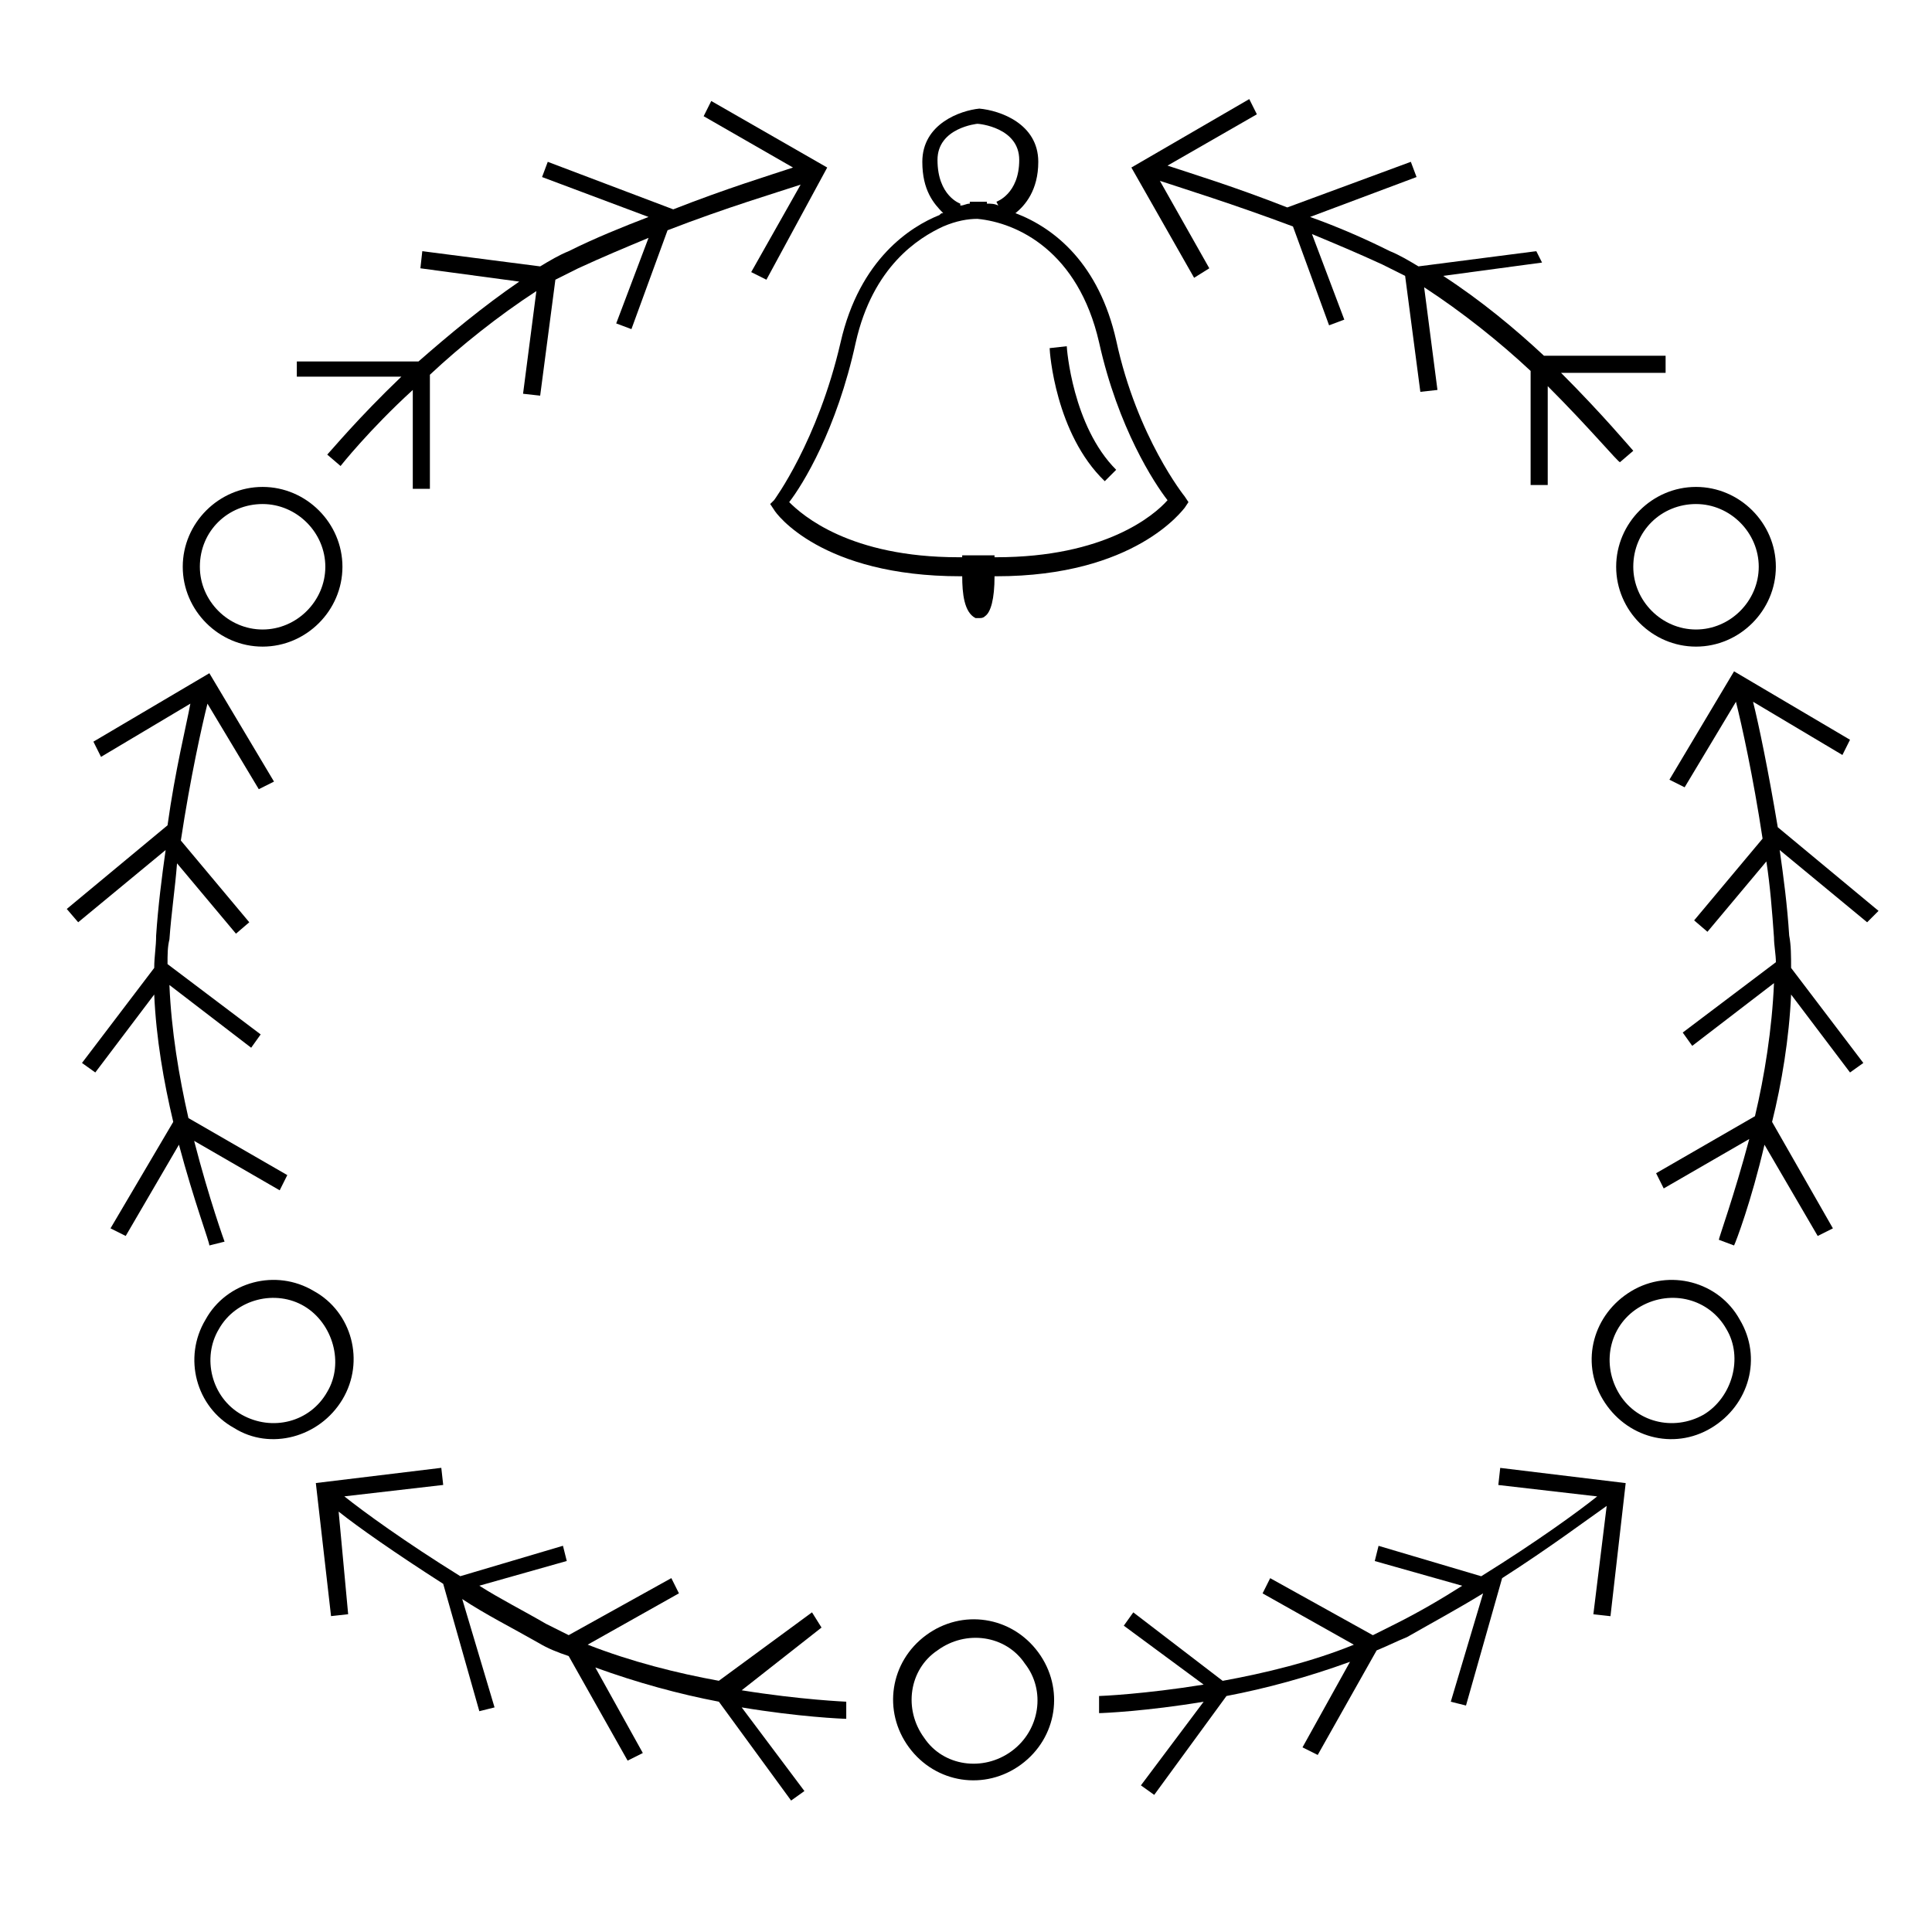 <?xml version="1.0" encoding="UTF-8"?>
<!-- The Best Svg Icon site in the world: iconSvg.co, Visit us! https://iconsvg.co -->
<svg fill="#000000" width="800px" height="800px" version="1.1" viewBox="144 144 512 512" xmlns="http://www.w3.org/2000/svg">
 <g>
  <path d="m230.72 264.47 3.527 3.023s7.559-9.574 19.145-20.152v26.199h4.535v-30.23c8.062-7.559 18.137-15.617 28.215-22.168l-3.527 27.207 4.535 0.504 4.031-30.73c2.016-1.008 4.031-2.016 6.047-3.023 6.551-3.023 12.594-5.543 18.641-8.062l-8.566 22.672 4.031 1.512 9.574-26.199c15.617-6.047 29.223-10.078 35.266-12.09l-13.098 23.176 4.031 2.016 16.113-29.727-30.73-17.633-2.016 4.031 23.68 13.602c-6.047 2.016-17.633 5.543-31.738 11.082l-33.254-12.594-1.512 4.031 28.215 10.578c-6.551 2.519-14.105 5.543-21.16 9.07-2.519 1.008-5.039 2.519-7.559 4.031l-31.234-4.031-0.504 4.535 26.199 3.527c-9.574 6.551-18.641 14.105-26.703 21.16h-32.242l-0.004 4.027h27.711c-11.586 11.086-18.641 19.648-19.648 20.656z"/>
  <path d="m213.59 315.36c11.586 0 21.16-9.574 21.16-21.16 0-11.586-9.574-21.16-21.16-21.16-11.59 0-21.16 9.57-21.16 21.16 0 11.586 9.57 21.16 21.16 21.16zm0-37.785c9.07 0 16.625 7.559 16.625 16.625 0 9.07-7.559 16.625-16.625 16.625-9.07 0-16.625-7.559-16.625-16.625 0-9.574 7.555-16.625 16.625-16.625z"/>
  <path d="m348.11 277.57 1.008 1.512c0.504 1.008 12.594 17.633 49.375 17.633h0.504c0 4.535 0.504 9.574 3.527 11.082h1.008c0.504 0 1.008 0 1.512-0.504 1.512-1.008 2.519-4.535 2.519-10.578h0.504c36.777 0 49.375-17.633 49.879-18.137l1.008-1.512-1.008-1.512s-12.594-15.617-18.137-41.312c-4.535-20.152-16.121-29.727-26.703-33.754 2.519-2.016 6.047-6.047 6.047-13.602 0-10.078-10.078-13.602-15.617-14.105-5.039 0.504-15.113 4.031-15.113 14.105 0 7.559 3.023 11.082 5.543 13.602-0.504 0-0.504 0-1.008 0.504-7.559 3.023-21.16 11.586-26.199 33.754-6.047 26.199-17.633 41.816-17.633 41.816zm44.336-91.191c0-8.566 10.578-9.574 10.578-9.574 0.504 0 11.082 1.008 11.082 9.574 0 9.07-6.047 11.082-6.047 11.082l0.504 1.008c-1.008-0.504-2.016-0.504-3.023-0.504l0.004-0.5h-4.535v0.504c-1.008 0-1.512 0.504-2.519 0.504v-0.504c0.004 0-6.043-2.016-6.043-11.59zm-21.664 48.367c4.535-20.152 16.625-27.711 23.176-30.73 3.527-1.512 6.551-2.016 9.07-2.016 10.578 1.008 26.703 8.566 32.242 32.746 5.039 22.672 14.609 37.281 18.137 41.816-3.527 4.031-16.625 15.113-45.344 15.113h-0.504v-0.504h-2.519-2.016-2.016-2.016v0.504h-1.008c-28.719 0-41.312-11.082-44.84-14.609 3.531-4.535 12.598-19.145 17.637-42.32z"/>
  <path d="m439.8 268.5c-11.586-11.586-13.098-32.242-13.098-32.746l-4.535 0.504c0 1.008 1.512 22.672 14.609 35.266z"/>
  <path d="m464.48 215.1-13.098-23.176c6.047 2.016 19.145 6.047 35.266 12.09l9.574 26.199 4.031-1.512-8.566-22.672c6.047 2.519 12.09 5.039 18.641 8.062 2.016 1.008 4.031 2.016 6.047 3.023l4.031 30.73 4.535-0.504-3.527-27.207c10.078 6.551 20.152 14.609 28.215 22.168v30.23h4.535v-26.199c11.082 11.082 18.641 20.152 19.145 20.152l3.527-3.023c-0.504-0.504-8.062-9.574-19.145-20.656h27.711v-4.535h-32.242c-7.559-7.055-16.625-14.609-26.703-21.16l26.199-3.527-1.52-3.019-31.234 4.031c-2.519-1.512-5.039-3.023-7.559-4.031-7.055-3.527-14.105-6.551-21.16-9.07l28.215-10.578-1.512-4.031-32.746 12.09c-14.105-5.543-25.695-9.07-31.738-11.082l23.68-13.602-2.016-4.031-31.242 18.137 16.625 29.223z"/>
  <path d="m572.3 294.2c0 11.586 9.574 21.16 21.16 21.16 11.586 0 21.16-9.574 21.16-21.16 0-11.586-9.574-21.16-21.16-21.16-11.586 0-21.16 9.57-21.16 21.16zm21.16-16.625c9.07 0 16.625 7.559 16.625 16.625 0 9.07-7.559 16.625-16.625 16.625-9.07 0-16.625-7.559-16.625-16.625 0-9.574 7.559-16.625 16.625-16.625z"/>
  <path d="m203.51 473.05s-4.031-11.082-8.062-26.703l22.672 13.098 2.016-4.031-26.199-15.113c-2.519-11.082-4.535-23.176-5.039-35.266l21.664 16.625 2.519-3.527-24.684-18.637c0-2.519 0-4.535 0.504-6.551 0.504-7.055 1.512-13.602 2.016-20.152l15.617 18.641 3.527-3.023-18.137-21.664c2.519-16.625 5.543-30.23 7.055-36.273l13.602 22.672 4.031-2.016-17.129-28.719-30.73 18.137 2.016 4.031 23.68-14.105c-1.012 5.543-4.035 17.633-6.051 32.242l-26.703 22.168 3.023 3.527 23.176-19.145c-1.008 7.055-2.016 15.113-2.519 22.672 0 3.023-0.504 5.543-0.504 8.566l-19.145 25.191 3.527 2.519 15.617-20.656c0.504 11.586 2.519 23.176 5.039 33.754l-16.625 28.211 4.031 2.016 14.105-24.184c4.031 15.113 8.062 25.695 8.062 26.703z"/>
  <path d="m234.75 514.87c6.047-10.078 2.519-23.176-7.559-28.719-10.078-6.047-23.176-2.519-28.719 7.559-6.047 10.078-2.519 23.176 7.559 28.719 9.574 6.043 22.672 2.516 28.719-7.559zm-26.703 4.031c-8.062-4.535-10.578-15.113-6.047-22.672 4.535-8.062 15.113-10.578 22.672-6.047 7.559 4.535 10.578 15.113 6.047 22.672-4.535 8.062-14.609 10.582-22.672 6.047z"/>
  <path d="m361.71 575.32-2.519-4.031-24.688 18.137c-11.082-2.016-23.176-5.039-34.762-9.574l24.184-13.602-2.016-4.031-27.207 15.113c-2.016-1.008-4.031-2.016-6.047-3.023-6.047-3.527-12.09-6.551-17.633-10.078l23.176-6.551-1.008-4.031-27.207 8.062c-14.609-9.07-25.695-17.129-30.73-21.16l26.199-3.023-0.504-4.535-33.25 4.031 4.031 35.266 4.535-0.504-2.523-27.195c5.039 4.031 15.113 11.082 27.711 19.145l9.574 33.754 4.031-1.008-8.566-28.719c6.047 4.031 13.098 7.559 20.152 11.586 2.519 1.512 5.039 2.519 8.062 3.527l15.617 27.711 4.031-2.016-12.594-22.672c11.082 4.031 22.168 7.055 32.746 9.07l19.145 26.199 3.527-2.519-16.625-22.168c15.113 2.519 26.703 3.023 27.711 3.023v-4.535s-12.09-0.504-27.711-3.023z"/>
  <path d="m389.42 577.34c-9.574 7.055-11.586 20.152-4.535 29.727 7.055 9.574 20.152 11.586 29.727 4.535 9.574-7.055 11.586-20.152 4.535-29.727-7.055-9.574-20.152-11.59-29.727-4.535zm22.672 30.73c-7.559 5.543-18.137 4.031-23.176-3.527-5.543-7.559-4.031-18.137 3.527-23.176 7.559-5.543 18.137-4.031 23.176 3.527 5.543 7.055 4.031 17.637-3.527 23.176z"/>
  <path d="m641.83 385.39-26.703-22.168c-2.519-15.113-5.039-27.207-6.551-33.25l23.68 14.105 2.016-4.031-30.73-18.137-17.129 28.719 4.031 2.016 13.602-22.672c1.512 6.047 4.535 19.648 7.055 36.273l-18.137 21.664 3.527 3.023 15.617-18.641c1.008 6.551 1.512 13.098 2.016 20.152 0 2.016 0.504 4.535 0.504 6.551l-24.688 18.641 2.519 3.527 21.664-16.625c-0.504 12.09-2.519 24.688-5.039 35.266l-26.199 15.113 2.016 4.031 22.672-13.098c-4.031 15.113-8.062 26.199-8.062 26.703l4.031 1.512c0.504-1.008 4.535-11.586 8.062-26.703l14.105 24.184 4.031-2.016-16.121-28.215c2.519-10.078 4.535-22.168 5.039-33.754l15.617 20.656 3.527-2.519-19.145-25.191c0-3.023 0-6.047-0.504-8.566-0.504-8.062-1.512-15.617-2.519-22.672l23.176 19.145z"/>
  <path d="m576.33 486.15c-10.078 6.047-13.602 18.641-7.559 28.719 6.047 10.078 18.641 13.602 28.719 7.559 10.078-6.047 13.602-18.641 7.559-28.719-5.543-10.074-18.645-13.602-28.719-7.559zm19.145 32.75c-8.062 4.535-18.137 2.016-22.672-6.047-4.535-8.062-2.016-18.137 6.047-22.672 8.062-4.535 18.137-2.016 22.672 6.047 4.531 7.559 1.512 18.137-6.047 22.672z"/>
  <path d="m541.07 537.54 26.199 3.023c-5.039 4.031-16.121 12.09-30.73 21.16l-27.207-8.062-1.008 4.031 23.176 6.551c-5.543 3.527-11.586 7.055-17.633 10.078-2.016 1.008-4.031 2.016-6.047 3.023l-27.207-15.113-2.016 4.031 24.184 13.602c-11.082 4.535-23.68 7.559-34.762 9.574l-23.684-18.145-2.519 3.527 21.16 15.617c-15.617 2.519-27.207 3.023-27.711 3.023v4.535c1.008 0 12.594-0.504 27.711-3.023l-16.625 22.168 3.527 2.519 19.145-26.199c10.578-2.016 21.664-5.039 32.746-9.07l-12.594 22.672 4.031 2.016 15.617-27.711c2.519-1.008 5.543-2.519 8.062-3.527 7.055-4.031 13.602-7.559 20.152-11.586l-8.566 28.719 4.031 1.008 9.574-33.754c12.594-8.062 22.672-15.617 27.711-19.145l-3.531 28.715 4.535 0.504 4.031-35.266-33.25-4.031z"/>
 </g>
</svg>